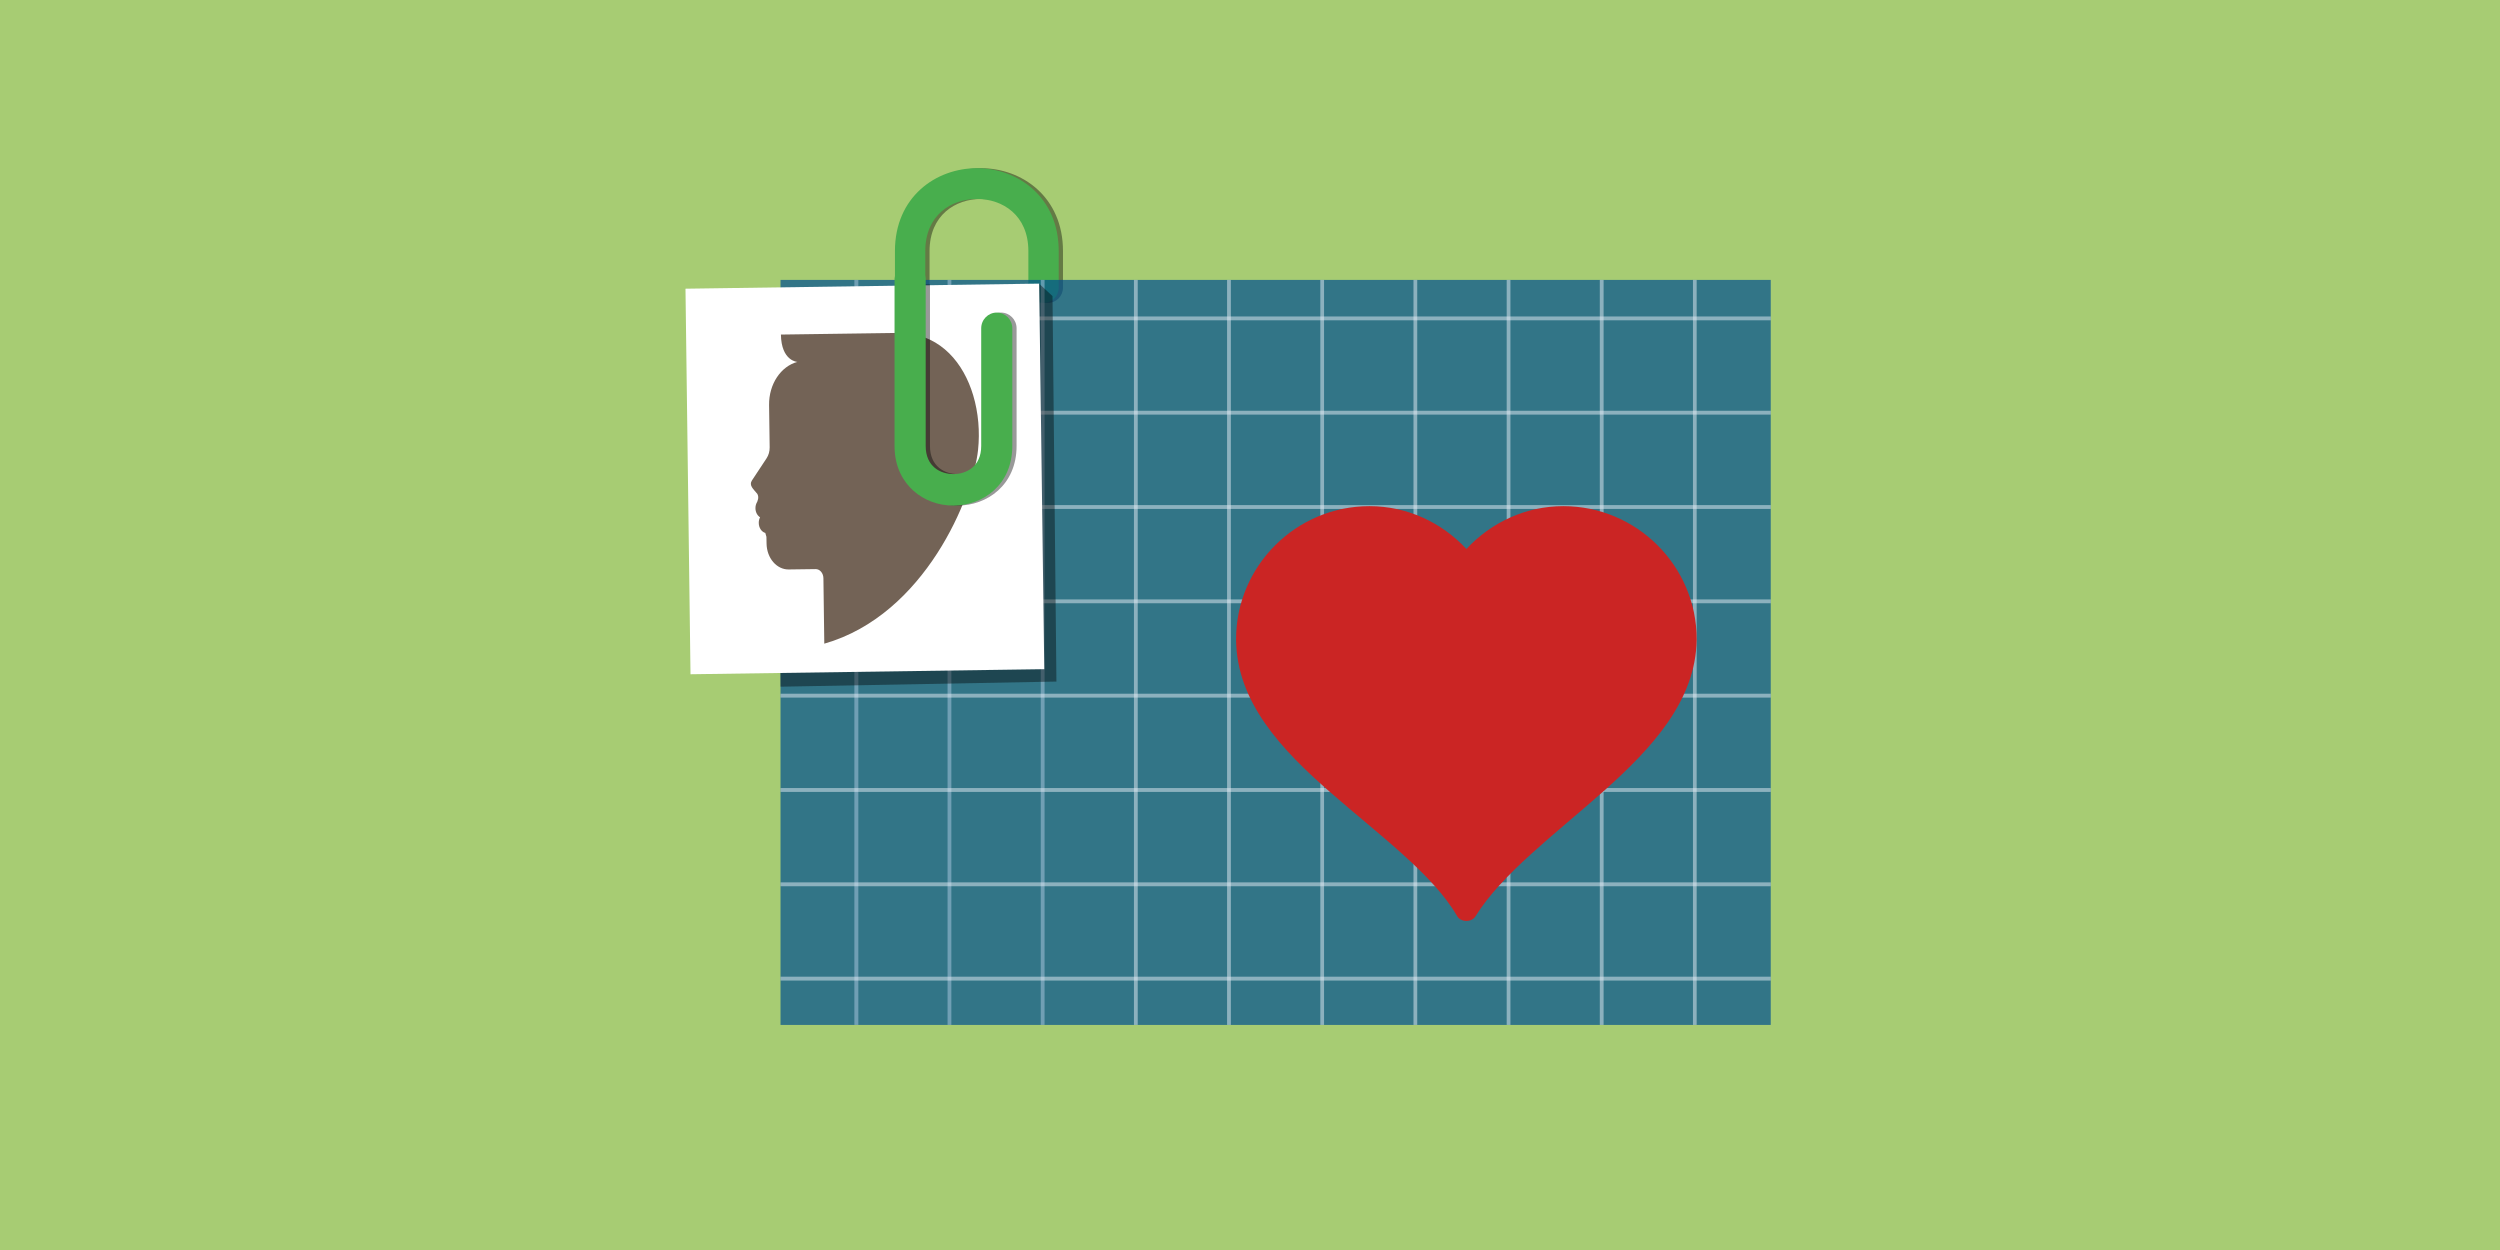 <?xml version="1.0" encoding="utf-8"?>
<!-- Generator: Adobe Illustrator 16.0.0, SVG Export Plug-In . SVG Version: 6.00 Build 0)  -->
<!DOCTYPE svg PUBLIC "-//W3C//DTD SVG 1.1//EN" "http://www.w3.org/Graphics/SVG/1.1/DTD/svg11.dtd">
<svg version="1.1" id="Ebene_1" xmlns="http://www.w3.org/2000/svg" xmlns:xlink="http://www.w3.org/1999/xlink" x="0px" y="0px"
	 width="566.93px" height="283.46px" viewBox="0 0 566.93 283.46" enable-background="new 0 0 566.93 283.46" xml:space="preserve">
<rect y="-0.175" fill="#A7CC73" width="567.191" height="283.635"/>
<g>
	<g>
		<path opacity="0.4" fill="#010202" enable-background="new    " d="M237.615,68.699c-1.905,0-3.443-1.558-3.443-3.487v-8.269
			c0-8.175-5.87-11.827-11.682-11.827c-5.82,0-11.691,3.652-11.691,11.827v8.269c0,1.929-1.538,3.487-3.442,3.487
			s-3.439-1.558-3.439-3.487v-8.269c0-12.34,9.337-18.801,18.572-18.801c9.226,0,18.567,6.461,18.567,18.801v8.269
			C241.058,67.142,239.515,68.699,237.615,68.699z"/>
		<path fill="#48AE4D" d="M236.643,68.699c-1.899,0-3.438-1.558-3.438-3.487v-8.269c0-8.175-5.87-11.827-11.686-11.827
			c-5.812,0-11.691,3.652-11.691,11.827v8.269c0,1.929-1.534,3.487-3.438,3.487s-3.443-1.558-3.443-3.487v-8.269
			c0-12.34,9.342-18.801,18.572-18.801c9.225,0,18.567,6.461,18.567,18.801v8.269C240.086,67.142,238.548,68.699,236.643,68.699z"/>
		<g>
			<g>
				<rect x="177" y="63.473" opacity="0.7" fill="#005091" width="224.556" height="168.952"/>
				<g>
					<rect x="193.751" y="63.473" opacity="0.5" fill="#AECBE3" enable-background="new    " width="0.898" height="168.952"/>
					<rect x="214.881" y="63.473" opacity="0.5" fill="#AECBE3" enable-background="new    " width="0.86" height="168.952"/>
					<rect x="236.014" y="63.473" opacity="0.5" fill="#AECBE3" enable-background="new    " width="0.864" height="168.952"/>
					<rect x="257.145" y="63.473" opacity="0.5" fill="#E7EFF7" enable-background="new    " width="0.859" height="168.952"/>
					<rect x="278.266" y="63.473" opacity="0.5" fill="#E7EFF7" enable-background="new    " width="0.859" height="168.952"/>
					<rect x="299.412" y="63.473" opacity="0.5" fill="#E7EFF7" enable-background="new    " width="0.849" height="168.952"/>
					<rect x="320.538" y="63.473" opacity="0.5" fill="#E7EFF7" enable-background="new    " width="0.85" height="168.952"/>
					<rect x="341.675" y="63.473" opacity="0.5" fill="#E7EFF7" enable-background="new    " width="0.849" height="168.952"/>
					<rect x="362.79" y="63.473" opacity="0.5" fill="#E7EFF7" enable-background="new    " width="0.86" height="168.952"/>
					<rect x="383.916" y="63.473" opacity="0.5" fill="#E7EFF7" enable-background="new    " width="0.841" height="168.952"/>
				</g>
				<g>
					<rect x="177" y="221.485" opacity="0.5" fill="#E7EFF7" enable-background="new    " width="224.556" height="0.88"/>
					<rect x="177" y="200.097" opacity="0.5" fill="#E7EFF7" enable-background="new    " width="224.556" height="0.878"/>
					<rect x="177" y="178.706" opacity="0.5" fill="#E7EFF7" enable-background="new    " width="224.556" height="0.879"/>
					<rect x="177" y="157.316" opacity="0.5" fill="#E7EFF7" enable-background="new    " width="224.556" height="0.879"/>
					<rect x="177" y="135.931" opacity="0.5" fill="#E7EFF7" enable-background="new    " width="224.556" height="0.87"/>
					<rect x="177" y="114.542" opacity="0.5" fill="#E7EFF7" enable-background="new    " width="224.556" height="0.869"/>
					<rect x="177" y="93.151" opacity="0.5" fill="#E7EFF7" enable-background="new    " width="224.556" height="0.87"/>
					<rect x="177" y="71.766" opacity="0.5" fill="#E7EFF7" enable-background="new    " width="224.556" height="0.87"/>
				</g>
			</g>
		</g>
		<polygon opacity="0.4" fill="#010202" enable-background="new    " points="238.68,67.142 235.623,64.318 176.972,152.188 
			177,155.724 239.568,154.562 		"/>
		<g>
			<polygon fill="#FFFFFF" points="235.657,64.318 155.449,65.471 156.587,152.902 236.809,151.749 			"/>
			<path fill="#736356" d="M170.525,108.945l3.306-5.006c0.469-0.704,0.718-1.583,0.708-2.481l-0.132-9.596
				c-0.069-4.771,2.686-8.8,6.412-9.791c0,0-3.643-0.181-3.727-6.203l26.557-0.371l1.88,0.078
				c7.882,0.727,12.96,6.676,15.168,14.079c1.167,3.902,1.539,8.224,1.099,12.38c-1.118,10.5-11.965,37.388-34.869,43.932
				l-0.199-14.841c-0.015-1.162-0.811-2.085-1.769-2.071l-6.104,0.083c-2.729,0.035-4.976-2.583-5.02-5.87l-0.029-1.523
				l-0.254-0.889c-0.841-0.239-1.47-1.147-1.485-2.251c-0.009-0.469,0.098-0.918,0.298-1.294c-0.615-0.39-1.041-1.153-1.05-2.052
				c-0.01-0.551,0.151-1.054,0.405-1.47l0.156-0.487c0.136-0.435,0.083-0.923-0.137-1.309
				C170.822,110.879,169.783,110.067,170.525,108.945z"/>
		</g>
		<path opacity="0.4" fill="#010202" enable-background="new    " d="M226.998,70.882c-1.949,0-3.526,1.602-3.526,3.574v26.679
			c0,4.708-3.384,6.373-6.295,6.373c-2.9,0-6.284-1.666-6.284-6.373V64.49h-7.062v36.646c0,5.207,2.32,8.381,4.254,10.129
			c2.427,2.187,5.66,3.389,9.092,3.389c6.638,0,13.357-4.64,13.357-13.518V74.457C230.534,72.484,228.952,70.882,226.998,70.882z"/>
		<path fill="#48AE4D" d="M216.21,114.654c-3.438,0-6.667-1.202-9.094-3.389c-1.943-1.748-4.258-4.922-4.258-10.129V63.473
			c0-1.973,1.588-3.569,3.526-3.569c1.954,0,3.536,1.597,3.536,3.569v37.663c0,4.708,3.384,6.373,6.29,6.373
			c2.9,0,6.3-1.666,6.3-6.373V74.457c0-1.973,1.572-3.574,3.521-3.574c1.954,0,3.531,1.602,3.531,3.574v26.679
			C229.562,110.014,222.847,114.654,216.21,114.654z"/>
	</g>
</g>
<path id="path9575" fill="#CB2524" d="M310.556,114.781c-16.644,0-30.249,13.551-30.249,30.189c0,0.02,0,0.04,0,0.06
	c0.117,14.212,10.334,25.003,21.41,34.673c11.086,9.689,23.246,18.587,28.705,28.013c0.81,1.465,3.301,1.514,4.181,0.068
	c5.967-9.66,18.118-18.665,29.066-28.384c10.921-9.728,20.892-20.472,21.088-34.37c0-0.02,0-0.04,0-0.06
	c0-16.638-13.606-30.189-30.249-30.189c-8.537,0-16.37,3.691-21.967,9.708C326.926,118.472,319.111,114.781,310.556,114.781z"/>
</svg>
